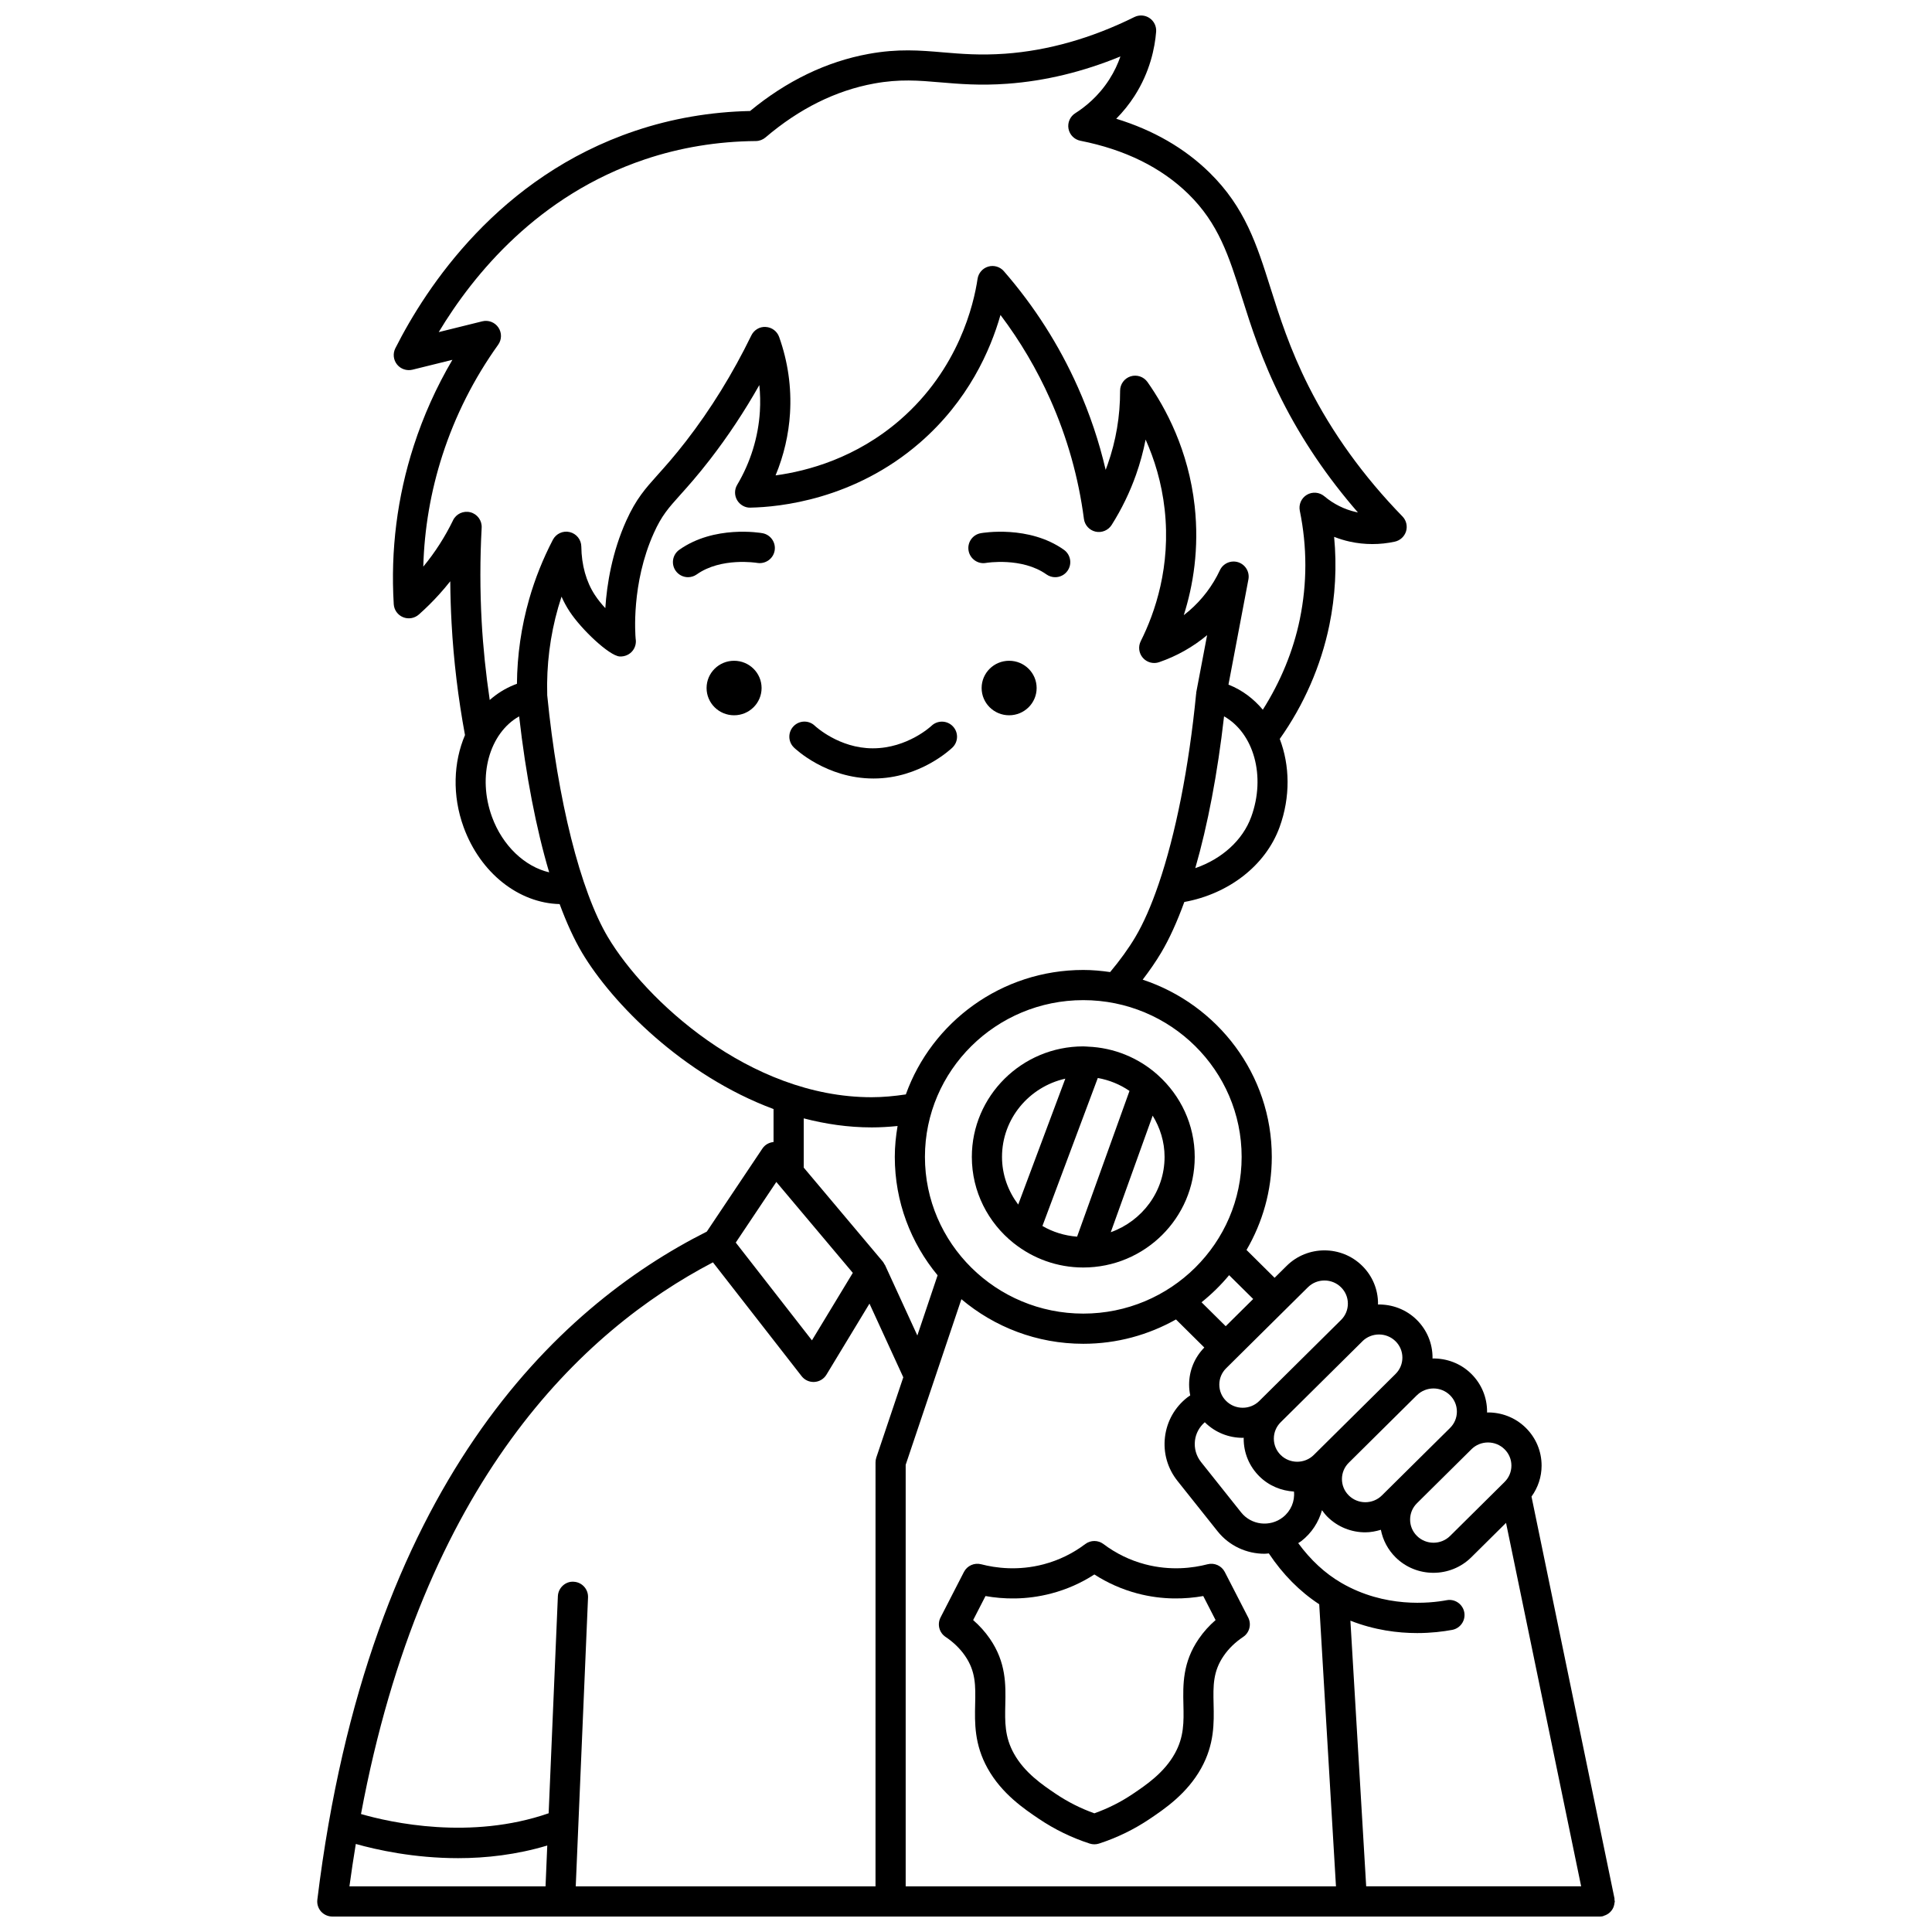 <?xml version="1.0" encoding="UTF-8"?>
<!-- Uploaded to: SVG Repo, www.svgrepo.com, Generator: SVG Repo Mixer Tools -->
<svg width="800px" height="800px" version="1.1" viewBox="144 144 512 512" xmlns="http://www.w3.org/2000/svg">
 <defs>
  <clipPath id="a">
   <path d="m228 148.09h344v503.81h-344z"/>
  </clipPath>
 </defs>
 <path d="m405.3 293.18c0.098-0.02 9.523-1.566 16.023 3.047 0.703 0.5 1.512 0.738 2.312 0.738 1.25 0 2.484-0.582 3.262-1.684 1.277-1.801 0.855-4.293-0.945-5.578-9.262-6.582-21.527-4.5-22.039-4.402-2.172 0.387-3.609 2.449-3.234 4.621 0.379 2.172 2.457 3.648 4.621 3.258z"/>
 <path d="m346.05 285.3c-0.512-0.098-12.773-2.18-22.035 4.402-1.801 1.281-2.223 3.773-0.945 5.578 0.781 1.094 2.016 1.684 3.262 1.684 0.801 0 1.605-0.238 2.312-0.738 6.461-4.59 15.836-3.082 16.016-3.047 2.16 0.355 4.242-1.07 4.625-3.242 0.383-2.172-1.062-4.25-3.234-4.637z"/>
 <g clip-path="url(#a)">
  <path d="m571.7 649.07c0.078-0.258 0.133-0.512 0.16-0.785 0.012-0.133 0.074-0.25 0.074-0.383 0-0.141-0.062-0.262-0.078-0.398-0.012-0.141 0.027-0.273 0-0.406l-21.992-106.49c1.715-2.379 2.676-5.207 2.676-8.199 0-3.785-1.484-7.344-4.176-10.008-2.832-2.809-6.574-4.156-10.293-4.086 0-0.07 0.02-0.145 0.02-0.215 0-3.785-1.484-7.344-4.176-10.012-2.836-2.809-6.574-4.144-10.297-4.074 0-0.074 0.02-0.145 0.02-0.219 0-3.785-1.484-7.344-4.176-10.016-2.832-2.805-6.574-4.141-10.293-4.074 0-0.074 0.023-0.148 0.023-0.227 0-3.785-1.484-7.34-4.176-10.004-5.531-5.481-14.52-5.481-20.047 0l-3.188 3.156-7.441-7.375c4.234-7.273 6.699-15.68 6.699-24.664 0-21.855-14.367-40.414-34.215-46.969 1.836-2.402 3.488-4.789 4.883-7.133 2.195-3.688 4.25-8.234 6.148-13.453 11.781-2.148 21.543-9.676 25.238-19.812 2.93-8.039 2.723-16.43 0.055-23.398 6.383-9.004 10.918-19.348 13.133-30.09 1.594-7.766 2.023-15.625 1.273-23.469 1.355 0.535 2.75 0.961 4.168 1.273 3.887 0.855 8.008 0.859 11.922 0.004 1.418-0.312 2.559-1.367 2.981-2.754 0.414-1.391 0.047-2.902-0.965-3.938-10.285-10.566-18.641-22.152-24.836-34.426-5.023-9.965-7.738-18.547-10.129-26.113-3.621-11.461-6.75-21.363-16.184-30.598-6.594-6.457-14.883-11.234-24.699-14.246 1.824-1.84 3.449-3.867 4.844-6.031 4.125-6.426 5.394-12.805 5.731-17.023 0.113-1.434-0.555-2.82-1.746-3.625-1.188-0.809-2.727-0.91-4.019-0.273-11.348 5.621-22.875 8.895-34.262 9.715-6.617 0.469-11.609 0.047-16.441-0.359-6.121-0.523-11.906-1.016-19.738 0.414-11.125 2.031-21.688 7.121-31.402 15.129-10.504 0.223-20.734 1.988-30.434 5.25-36.129 12.137-55.34 41.316-63.574 57.625-0.703 1.398-0.531 3.074 0.441 4.293 0.973 1.219 2.566 1.754 4.086 1.391l10.59-2.617c-4.246 7.211-7.676 14.848-10.25 22.809-4.375 13.543-6.156 27.652-5.293 41.945 0.09 1.527 1.047 2.867 2.461 3.449 1.406 0.582 3.035 0.312 4.184-0.699 1.902-1.684 3.727-3.492 5.422-5.375 1.008-1.117 1.977-2.262 2.91-3.441 0.027 3.707 0.145 7.414 0.348 11.102 0.539 9.914 1.746 19.875 3.555 29.656-3.055 7.156-3.434 15.977-0.359 24.414 4.438 12.16 14.598 20.105 25.441 20.375 1.844 4.984 3.832 9.332 5.945 12.891 7.945 13.355 26.801 32.535 50.742 41.426v8.738c-1.188 0.113-2.277 0.723-2.945 1.719l-14.742 22.02c-39.875 20.074-89.746 67.059-103.21 177.04-0.141 1.137 0.215 2.273 0.973 3.137 0.766 0.848 1.855 1.34 3 1.34h335.87 0.004c0.27 0 0.531-0.027 0.805-0.078 0.133-0.027 0.23-0.113 0.359-0.152 0.266-0.082 0.504-0.184 0.742-0.316 0.219-0.125 0.418-0.25 0.613-0.41 0.199-0.168 0.371-0.348 0.539-0.551 0.16-0.195 0.297-0.395 0.414-0.621 0.121-0.227 0.211-0.453 0.289-0.699zm-172.92-160.77c8.719 7.352 19.988 11.816 32.305 11.816 8.93 0 17.301-2.363 24.562-6.449l7.508 7.438c-2.586 2.648-4.027 6.121-4.027 9.832 0 0.973 0.105 1.926 0.297 2.859-0.258 0.168-0.516 0.332-0.75 0.516-3.34 2.602-5.449 6.344-5.945 10.531-0.496 4.18 0.68 8.301 3.309 11.605l10.617 13.336c3.117 3.926 7.766 5.977 12.457 5.977 0.379 0 0.758-0.062 1.141-0.094 3.731 5.59 8.203 10.105 13.355 13.477l4.438 74.754h-114.03v-111.71zm78.973 46.953c2.547 2.519 5.828 3.824 9.164 4.023 0.258 2.559-0.801 5.141-2.941 6.816-3.418 2.672-8.379 2.078-11.062-1.293l-10.617-13.336c-1.289-1.621-1.863-3.637-1.621-5.688 0.223-1.906 1.164-3.609 2.609-4.871 0.012 0.008 0.016 0.02 0.027 0.031 2.762 2.742 6.394 4.106 10.023 4.106 0.094 0 0.18-0.023 0.273-0.023 0 0.074-0.02 0.145-0.02 0.219-0.008 3.801 1.477 7.352 4.164 10.016zm24.117 38.242c6.402 2.512 12.551 3.285 17.691 3.285 3.719 0 6.91-0.402 9.285-0.844 2.172-0.406 3.602-2.492 3.203-4.664-0.406-2.172-2.504-3.621-4.664-3.203-4.562 0.852-16.402 2.094-27.906-4.582-4.356-2.531-8.172-6.094-11.441-10.543 0.281-0.191 0.574-0.34 0.844-0.551 2.742-2.144 4.578-5.031 5.457-8.172 0.449 0.613 0.91 1.215 1.461 1.758 2.762 2.738 6.394 4.106 10.023 4.106 1.395 0 2.777-0.27 4.121-0.672 0.535 2.75 1.871 5.281 3.906 7.301 2.762 2.734 6.394 4.098 10.02 4.098 3.629 0 7.262-1.367 10.027-4.102l9.219-9.133 19.906 96.32h-56.969zm32.074-45.426c1.211-1.199 2.801-1.801 4.394-1.801 1.586 0 3.184 0.602 4.394 1.805 1.168 1.152 1.809 2.688 1.809 4.328s-0.641 3.176-1.809 4.328v0.004l-14.438 14.305c-2.422 2.394-6.367 2.406-8.789-0.004-1.168-1.152-1.809-2.688-1.809-4.328 0-1.637 0.641-3.172 1.809-4.328l1.582-1.57 12.832-12.707c0.008-0.008 0.012-0.016 0.02-0.023zm-14.449-14.312c1.211-1.199 2.801-1.801 4.394-1.801 1.586 0 3.184 0.602 4.394 1.805 1.168 1.152 1.809 2.688 1.809 4.328s-0.641 3.176-1.809 4.328v0.004l-4.832 4.781-13.227 13.098c-2.422 2.406-6.371 2.402-8.785 0-1.168-1.152-1.809-2.688-1.809-4.328s0.641-3.176 1.809-4.332l16.871-16.715 1.152-1.145zm-14.449-14.305c1.215-1.199 2.809-1.801 4.402-1.801 1.586 0 3.18 0.598 4.391 1.797 1.168 1.156 1.809 2.695 1.809 4.336 0 1.637-0.645 3.172-1.809 4.324v0.004l-21.668 21.465c-2.418 2.398-6.367 2.398-8.785 0-1.164-1.152-1.805-2.691-1.805-4.328 0-1.633 0.637-3.16 1.785-4.309l21.66-21.457c0.008-0.008 0.012-0.016 0.02-0.023zm-10.047-16.109c1.586 0 3.184 0.602 4.394 1.805 1.164 1.152 1.809 2.688 1.809 4.324 0 1.633-0.637 3.16-1.789 4.309l-21.66 21.457c-0.008 0.008-0.012 0.016-0.02 0.023l-0.008 0.008c-2.414 2.394-6.363 2.406-8.785-0.004-1.168-1.152-1.809-2.688-1.809-4.328 0-1.641 0.641-3.176 1.809-4.332l2.715-2.691c0.004-0.004 0.012-0.008 0.016-0.012s0.004-0.012 0.012-0.016l18.926-18.746c1.211-1.199 2.797-1.797 4.391-1.797zm-18.891 4.902-7.281 7.211-6.41-6.344c2.676-2.144 5.133-4.543 7.312-7.18zm-3.059-37.664c0 22.902-18.824 41.535-41.965 41.535-23.137 0.004-41.965-18.629-41.965-41.535 0-22.902 18.824-41.535 41.965-41.535 23.141 0 41.965 18.637 41.965 41.535zm2.539-90.109c-2.273 6.246-7.816 11.172-14.824 13.594 3.285-11.383 5.906-25.082 7.625-40.23 7.859 4.441 11.133 15.852 7.199 26.637zm-211.52-78.594c-2.148 4.418-4.797 8.543-7.891 12.285 0.277-10.051 1.977-19.953 5.074-29.543 3.375-10.441 8.34-20.285 14.766-29.258 0.977-1.359 1-3.188 0.059-4.574-0.941-1.387-2.644-2.039-4.266-1.637l-11.543 2.859c9.277-15.426 26.414-36.289 54.633-45.777 9.344-3.144 19.238-4.773 29.402-4.856 0.941-0.008 1.848-0.348 2.566-0.957 8.938-7.625 18.617-12.43 28.766-14.285 6.769-1.238 11.801-0.809 17.617-0.309 4.91 0.414 10.469 0.895 17.703 0.363 9.984-0.723 20.035-3.148 29.969-7.231-0.676 1.961-1.633 4.047-2.977 6.137-2.887 4.492-6.477 7.316-8.984 8.902-1.387 0.875-2.094 2.504-1.801 4.109 0.301 1.613 1.551 2.875 3.16 3.195 11.805 2.332 21.434 7.078 28.613 14.109 8 7.836 10.719 16.418 14.156 27.289 2.484 7.859 5.297 16.766 10.613 27.305 5.285 10.484 12.047 20.477 20.156 29.797-0.137-0.027-0.27-0.055-0.406-0.082-3.106-0.684-6.047-2.141-8.492-4.211-1.309-1.094-3.164-1.25-4.621-0.387-1.465 0.871-2.219 2.574-1.875 4.242 1.957 9.562 1.957 19.242 0 28.75-1.738 8.457-5.144 16.609-9.805 23.965-2.406-2.871-5.402-5.16-8.934-6.582-0.055-0.02-0.113-0.043-0.168-0.066l5.285-27.875c0.375-1.98-0.781-3.93-2.703-4.555-1.918-0.609-4 0.289-4.852 2.113-1.914 4.102-4.738 7.824-8.164 10.766-0.461 0.395-0.926 0.777-1.41 1.145 2.492-7.84 4.125-17.66 2.887-28.906-1.641-14.852-7.707-26.074-12.5-32.871-1.008-1.426-2.824-2.031-4.481-1.508-1.66 0.531-2.785 2.078-2.781 3.82 0.016 6.719-1.094 13.289-3.305 19.543-0.164 0.473-0.34 0.945-0.52 1.414-1.75-7.516-4.223-14.863-7.383-21.945-4.965-11.148-11.562-21.48-19.598-30.707-1.023-1.18-2.644-1.656-4.137-1.215-1.496 0.441-2.598 1.711-2.832 3.25-1 6.75-5.004 23.906-20.559 37.395-11.613 10.066-24.43 13.535-32.969 14.688 2.18-5.25 3.488-10.848 3.828-16.48 0.414-6.871-0.555-13.668-2.883-20.207-0.543-1.516-1.938-2.562-3.547-2.648-1.602-0.125-3.113 0.793-3.82 2.242-4.93 10.129-10.762 19.566-17.328 28.047-3.106 4.012-5.5 6.676-7.422 8.82-3.359 3.746-5.781 6.449-8.391 12.223-3.742 8.301-5.148 16.805-5.555 23.188-1-1.082-1.969-2.262-2.777-3.504-2.289-3.488-3.527-7.918-3.582-12.809-0.02-1.836-1.285-3.418-3.07-3.848-1.77-0.434-3.625 0.414-4.473 2.043-2.609 5.016-4.727 10.297-6.273 15.707-2.086 7.293-3.18 14.836-3.246 22.457-0.258 0.09-0.508 0.188-0.75 0.285-2.402 0.965-4.566 2.332-6.461 4.008-1.023-6.906-1.754-13.867-2.137-20.805-0.453-8.254-0.453-16.617 0-24.859 0.105-1.902-1.145-3.609-2.988-4.086-1.855-0.469-3.762 0.41-4.598 2.121zm10.312 78.594c-3.934-10.789-0.66-22.195 7.199-26.633 1.773 15.641 4.519 29.738 7.957 41.336-6.414-1.492-12.352-7.012-15.156-14.703zm30.746 31.918c-7.332-12.32-13.348-36.297-16.109-64.184 0-0.012 0.004-0.023 0.004-0.035-0.223-7.887 0.75-15.691 2.906-23.199 0.277-0.957 0.57-1.91 0.883-2.856 0.617 1.383 1.332 2.703 2.148 3.941 3.102 4.734 10.473 11.695 13.234 11.91 1.375 0.09 2.738-0.508 3.555-1.633 0.648-0.895 0.895-2 0.707-3.062-0.082-0.895-1.227-14.598 4.816-28.004 2.086-4.641 3.852-6.606 7.051-10.172 2.008-2.238 4.504-5.023 7.789-9.262 4.762-6.152 9.16-12.777 13.121-19.789 0.238 2.312 0.289 4.637 0.148 6.977-0.41 6.797-2.492 13.531-6.019 19.461-0.742 1.246-0.75 2.797-0.02 4.055 0.727 1.25 2.141 2.062 3.531 1.988 7.695-0.145 27.477-2.102 44.871-17.176 12.859-11.145 18.734-24.52 21.398-33.883 5.231 6.934 9.648 14.43 13.188 22.371 4.496 10.086 7.496 20.738 8.922 31.664 0.215 1.672 1.457 3.027 3.102 3.391 1.633 0.355 3.336-0.348 4.242-1.766 2.656-4.203 4.836-8.691 6.477-13.348 1.07-3.039 1.914-6.137 2.531-9.289 2.301 5.144 4.254 11.359 5.047 18.516 1.668 15.094-2.527 27.312-6.336 34.902-0.73 1.457-0.508 3.207 0.562 4.426 1.074 1.23 2.785 1.68 4.312 1.148 4.676-1.613 8.949-4.023 12.711-7.16l-2.887 15.211c-0.016 0.082 0.012 0.16 0.004 0.242-0.004 0.039-0.031 0.07-0.031 0.113-1.922 19.633-5.465 37.328-9.945 50.43-0.008 0.027-0.02 0.051-0.027 0.074-1.902 5.562-3.973 10.309-6.168 13.992-1.781 2.996-4.031 6.094-6.644 9.223-2.328-0.332-4.691-0.559-7.109-0.559-21.688 0-40.141 13.793-47.035 32.984-3.051 0.453-6.094 0.742-9.074 0.742-32.516 0-60.102-26.004-69.855-42.387zm69.859 50.383c2.269 0 4.57-0.141 6.883-0.371-0.453 2.668-0.738 5.391-0.738 8.18 0 11.902 4.262 22.836 11.344 31.383l-5.367 15.953-8.559-18.652c-0.039-0.09-0.121-0.145-0.168-0.227-0.125-0.23-0.23-0.473-0.406-0.68l-20.977-24.934v-13.047c5.785 1.504 11.793 2.394 17.988 2.394zm-25.25 14.457 20.27 24.09-10.832 17.883-20.188-25.91zm-16.801 21.297 23.5 30.164c0.758 0.977 1.922 1.543 3.156 1.543 0.078 0 0.156-0.004 0.234-0.008 1.312-0.074 2.504-0.793 3.188-1.914l11.41-18.84 8.961 19.523-7.152 21.27c-0.137 0.414-0.207 0.844-0.207 1.277l-0.004 112.36h-79.441l0.695-16.387 2.562-60.172c0.094-2.207-1.617-4.074-3.824-4.168-2.148-0.152-4.074 1.617-4.168 3.824l-2.445 57.535c-20.672 7.168-41.832 2.481-49.73 0.199 16.43-87.996 58.461-128.01 93.266-146.2zm-94.641 154.14c5.562 1.566 15.43 3.762 27.125 3.762 7.363 0 15.445-0.898 23.613-3.348l-0.457 10.816h-51.969c0.516-3.836 1.086-7.562 1.688-11.23z"/>
 </g>
 <path d="m411.43 319.11c-4.027 0-7.289 3.234-7.289 7.223s3.262 7.223 7.289 7.223 7.289-3.234 7.289-7.223c0-3.992-3.262-7.223-7.289-7.223z"/>
 <path d="m338.54 319.11c-4.027 0-7.289 3.234-7.289 7.223s3.262 7.223 7.289 7.223c4.027 0 7.289-3.234 7.289-7.223 0-3.992-3.269-7.223-7.289-7.223z"/>
 <path d="m375.55 350.31c12.27 0 20.52-7.879 20.867-8.215 1.578-1.531 1.613-4.047 0.082-5.629-1.531-1.59-4.062-1.629-5.644-0.117-0.062 0.062-6.359 5.961-15.52 5.961h-0.074c-8.898 0-15.172-5.828-15.305-5.957-1.586-1.535-4.109-1.488-5.641 0.09-1.543 1.582-1.504 4.113 0.078 5.652 0.348 0.336 8.59 8.215 21.055 8.215h0.102z"/>
 <path d="m394.59 577.8c2.086 1.398 3.82 3.078 5.137 4.981 2.891 4.184 2.805 7.981 2.699 12.797-0.113 5.008-0.238 10.68 3.293 17.039 3.758 6.762 9.711 10.773 13.664 13.438 4.125 2.773 8.637 4.965 13.402 6.512 0.402 0.129 0.816 0.195 1.234 0.195s0.832-0.066 1.234-0.195c4.766-1.547 9.277-3.738 13.402-6.516 3.938-2.652 9.895-6.66 13.664-13.434 3.539-6.359 3.41-12.031 3.297-17.039-0.109-4.812-0.191-8.613 2.703-12.801 1.312-1.902 3.039-3.578 5.133-4.977 1.688-1.129 2.254-3.348 1.332-5.148l-6.203-12.066c-0.855-1.664-2.758-2.508-4.562-2.043-3.82 0.996-9.797 1.797-16.578 0.004-3.996-1.059-7.699-2.863-11.02-5.363-1.418-1.07-3.387-1.074-4.812 0.004-3.309 2.496-7.012 4.297-11.016 5.359-6.769 1.793-12.746 0.996-16.574-0.004-1.828-0.465-3.711 0.383-4.566 2.043l-6.203 12.066c-0.918 1.805-0.348 4.019 1.34 5.148zm10.578-10.832c4.602 0.824 10.707 1.098 17.473-0.691 4.062-1.074 7.879-2.758 11.379-5.027 3.512 2.262 7.324 3.949 11.379 5.027 6.758 1.793 12.875 1.508 17.477 0.691l3.266 6.367c-1.695 1.473-3.172 3.109-4.406 4.902-4.371 6.312-4.238 12.266-4.117 17.52 0.102 4.57 0.191 8.512-2.293 12.973-2.836 5.098-7.633 8.332-11.141 10.695-3.152 2.121-6.566 3.84-10.168 5.121-3.602-1.285-7.019-3.008-10.18-5.133-3.504-2.359-8.297-5.59-11.129-10.684-2.481-4.457-2.394-8.406-2.293-12.973 0.117-5.25 0.25-11.207-4.113-17.516-1.238-1.793-2.715-3.43-4.406-4.906z"/>
 <path d="m432.07 421.35c-0.332-0.012-0.656-0.047-0.988-0.047-16.285 0-29.535 13.145-29.535 29.297 0 9.215 4.324 17.441 11.051 22.816 0.039 0.039 0.094 0.059 0.133 0.102 5.047 3.984 11.414 6.383 18.348 6.383 16.285 0 29.535-13.141 29.535-29.293 0-8.586-3.762-16.293-9.711-21.656-0.098-0.098-0.195-0.184-0.301-0.273-4.934-4.332-11.328-7.039-18.348-7.312-0.059-0.008-0.121-0.02-0.184-0.016zm11.258 11.758-13.887 38.621c-3.34-0.258-6.449-1.238-9.188-2.832l14.676-39.219c3.074 0.551 5.922 1.73 8.398 3.43zm-33.785 17.484c0-10.125 7.188-18.582 16.777-20.734l-12.484 33.363c-2.66-3.543-4.293-7.883-4.293-12.629zm28.82 19.961 11.109-30.891c1.961 3.207 3.152 6.922 3.152 10.934-0.004 9.203-5.973 16.988-14.262 19.957z"/>
</svg>